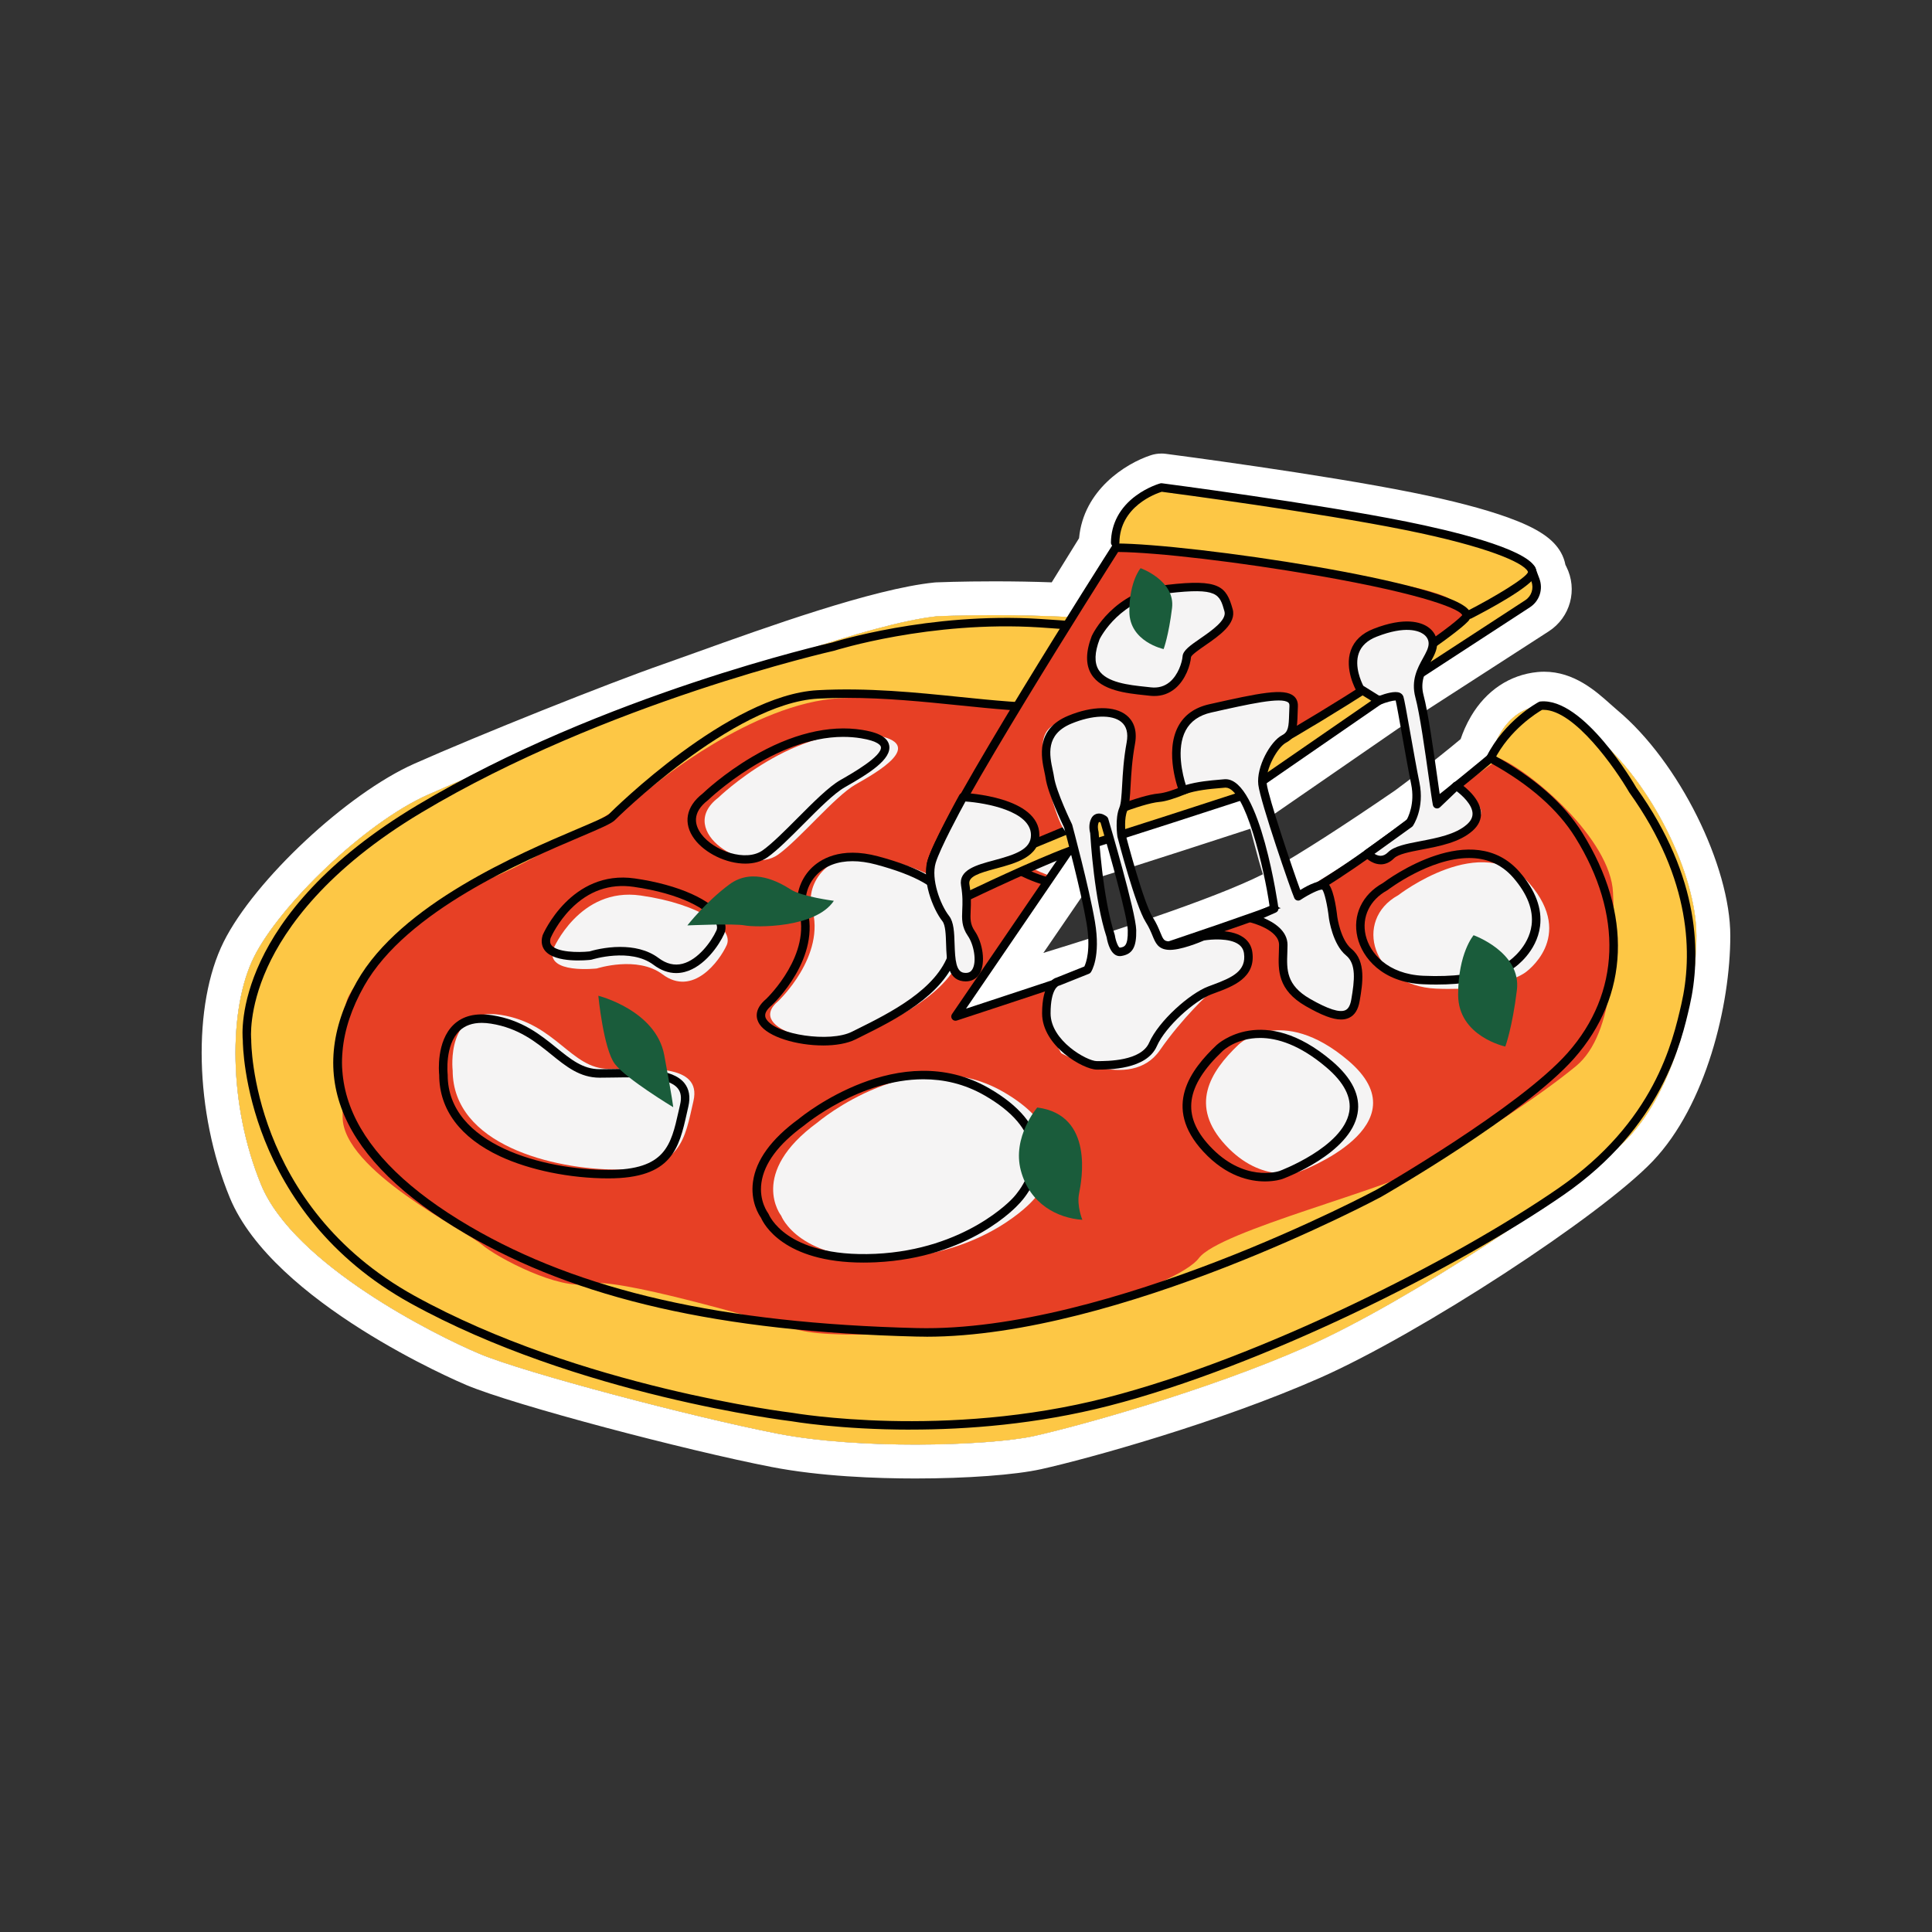 <?xml version="1.0" encoding="UTF-8"?>
<svg id="Calque_100" data-name="Calque 100" xmlns="http://www.w3.org/2000/svg" viewBox="0 0 1000 1000">
  <rect x="0" y="0" width="1000" height="1000" fill="#333333" stroke="none"/>
  <defs>
    <style>
      .cls-1 {
        fill: #010101;
      }

      .cls-2 {
        fill: #f5f4f4;
      }

      .cls-3 {
        fill: #fdc745;
      }

      .cls-4 {
        fill: #fff;
      }

      .cls-5 {
        fill: #e74025;
      }

      .cls-6 {
        fill: #1a5c3b;
      }
    </style>
  </defs>
  <g>
    <path class="cls-4" d="m825.78,380.96c-7.54-6.28-16.68-16.8-28.27-15.67-21.29,2.08-26.03,27.13-26.03,27.13,0,0-13.77,12.14-39.16,30.96-21.58,14.8-46.86,31.53-65.37,41.95-39.35,22.14-169.27,58.75-169.27,58.75l57.57-84.14c1.57-.56,3.01-1.03,4.25-1.39,15.19-4.39,82.36-26.33,82.36-26.33l71.9-49.62,78.36-50.57c3.62-2.33,4.89-7.02,2.94-10.87l-2.13-4.2c2.13-5.67-17.73-15.24-65.23-24.82-47.51-9.57-126.56-19.85-126.56-19.85,0,0-25,8.19-25.24,30.2,0,0,.3.03.82.08-4.68,7.5-12.98,20.84-22.78,36.82-35.2-1.86-68.6-.45-68.6-.45-35.26,3.65-108.21,31.61-136.18,41.34-27.97,9.73-94.84,36.48-127.67,51.07-32.83,14.59-76.6,57.15-89.97,83.9-13.37,26.75-13.37,76.6,3.65,117.94,17.02,41.34,89.97,77.82,113.08,87.54,23.1,9.73,110.64,32.83,154.42,41.34,43.77,8.51,110.64,6.08,132.53,1.22,21.89-4.86,88.76-23.1,141.04-46.2,52.28-23.1,142.26-82.68,166.58-108.21,24.32-25.53,35.26-72.95,35.26-104.57s-23.1-79.03-52.28-103.35Z"/>
    <path class="cls-4" d="m601.13,252.29s79.06,10.28,126.56,19.85c47.51,9.57,67.36,19.14,65.23,24.82l2.13,4.2c1.95,3.84.68,8.53-2.94,10.87l-78.36,50.57-71.9,49.62s-67.17,21.94-82.36,26.33c-1.24.36-2.68.83-4.25,1.39l-57.57,84.14s129.91-36.62,169.27-58.75c18.52-10.42,43.8-27.15,65.37-41.95,25.39-18.82,39.16-30.96,39.16-30.96,0,0,4.74-25.05,26.03-27.13.58-.06,1.16-.08,1.73-.08,10.77,0,19.38,9.79,26.54,15.75,29.18,24.32,52.28,71.74,52.28,103.35s-10.94,79.03-35.26,104.57c-24.32,25.53-114.29,85.11-166.58,108.21s-119.16,41.34-141.04,46.2c-11.43,2.54-35.14,4.42-61.42,4.42-24.02,0-50.2-1.57-71.11-5.63-43.77-8.51-131.31-31.61-154.42-41.34-23.1-9.73-96.05-46.2-113.08-87.54-17.02-41.34-17.02-91.19-3.65-117.94,13.37-26.75,57.15-69.3,89.97-83.9,32.83-14.59,99.7-41.34,127.67-51.07,27.97-9.73,100.92-37.69,136.18-41.34,0,0,12.13-.51,29.48-.51,11.43,0,25.14.22,39.12.96,9.8-15.98,18.09-29.31,22.78-36.82-.52-.05-.82-.08-.82-.08.24-22.01,25.24-30.2,25.24-30.2m0-17.54c-1.85,0-3.7.29-5.46.87-13.08,4.29-34.86,18.02-37.13,42.94-3.81,6.13-8.65,13.92-14.15,22.85-9.39-.34-19.3-.52-29.58-.52-17.52,0-29.71.51-30.22.53-.36.01-.71.04-1.06.08-31.72,3.28-87.07,23.19-123.7,36.36-6.46,2.32-12.03,4.33-16.43,5.86-28.32,9.85-95.85,36.86-129.03,51.61-34.7,15.42-82.59,60.17-98.54,92.08-16.34,32.68-15.03,88.39,3.12,132.46,22.39,54.37,118.41,95.32,122.49,97.03,24.91,10.49,113.98,33.86,157.88,42.39,25.32,4.92,54.46,5.96,74.45,5.96,26.81,0,51.81-1.85,65.23-4.84,24.5-5.44,92-24.16,144.33-47.28,51.68-22.84,145.02-83.63,172.19-112.16,27.55-28.93,40.1-80.75,40.1-116.66s-26.29-89.9-58.59-116.83c-1.03-.86-2.21-1.92-3.47-3.04-7.46-6.68-18.73-16.77-34.3-16.77-1.14,0-2.3.06-3.44.17-14.3,1.4-26.52,9.53-34.4,22.89-2.55,4.32-4.26,8.5-5.37,11.81-5.6,4.69-17.17,14.15-33.9,26.56-26.91,18.45-48.96,32.6-63.79,40.94-22.43,12.62-77.78,30.75-118.3,43.19l26.27-38.39c18.19-5.43,78.34-25.07,80.99-25.93,1.61-.52,3.13-1.28,4.52-2.24l71.68-49.47,78.13-50.43c11.2-7.23,15.1-21.64,9.08-33.53l-.45-.89c-.41-2.17-1.17-4.3-2.28-6.3-4.04-7.28-12.28-12.73-27.56-18.24-12.29-4.43-28.86-8.76-49.25-12.87-47.56-9.58-124.51-19.63-127.77-20.05-.75-.1-1.51-.15-2.26-.15h0Z"/>
  </g>
  <path class="cls-3" d="m797.51,365.29c11.58-1.13,20.73,9.39,28.27,15.67,29.18,24.32,52.28,71.74,52.28,103.35s-10.94,79.03-35.26,104.57c-24.32,25.53-114.29,85.11-166.58,108.21-52.28,23.1-119.16,41.34-141.04,46.2-21.89,4.86-88.76,7.3-132.53-1.22-43.77-8.51-131.31-31.61-154.42-41.34-23.1-9.73-96.05-46.2-113.08-87.54-17.02-41.34-17.02-91.19-3.65-117.94,13.37-26.75,57.15-69.3,89.97-83.9,32.83-14.59,99.7-41.34,127.67-51.07,27.97-9.73,100.92-37.69,136.18-41.34,0,0,86.33-3.65,127.67,8.51,7.85,2.31,12.96,4.27,18.6,11.72l-23.25,23.14-110.67,161.76s126.94-28.04,184.14-65.54c57.2-37.5,89.66-66.12,89.66-66.12,0,0,4.74-25.05,26.03-27.13Z"/>
  <path class="cls-5" d="m776.2,392.52c16.77,7.19,57.49,41.92,58.69,69.47,1.2,27.55,1.2,73.06-19.16,89.83-20.36,16.77-52.7,37.13-74.26,50.31-21.56,13.18-110.19,34.73-120.97,49.11-10.78,14.37-89.83,38.33-105.4,37.13-15.57-1.2-79.05,5.99-101.81,0-22.76-5.99-94.62-27.55-108.99-23.95-14.37,3.59-46.71-13.18-55.1-20.36-8.38-7.19-71.86-38.33-71.86-65.88s-2.4-52.7,3.59-63.48c5.99-10.78,38.33-49.11,65.88-57.49,27.55-8.38,91.03-50.31,91.03-50.31,0,0,51.5-43.12,97.02-45.51,45.51-2.4,64.67-1.13,83.61,2.65,19.59,3.9,65.5-1.89,86.88-1l-107.66,161.05s129.91-36.62,169.27-58.75c39.35-22.13,109.25-72.81,109.25-72.81"/>
  <path class="cls-2" d="m723.71,463.37s43.81-33.99,67.98-6.04c24.17,27.95-2.27,46.08-2.27,46.08,0,0-12.84,9.82-46.08,8.31-33.24-1.51-43.05-35.5-19.64-48.34Z"/>
  <path class="cls-2" d="m641.16,540.62s21.9-21.15,56.65,8.31c39.69,33.65-24.93,57.41-24.93,57.41,0,0-19.64,6.8-38.52-13.6-18.88-20.39-8.31-37.77,6.8-52.12Z"/>
  <path class="cls-2" d="m423.22,580.92s49.85-42.3,95.93-15.86c46.08,26.44,15.11,56.65,15.11,56.65,0,0-24.17,27.19-72.51,29.46-48.34,2.27-57.41-21.9-57.41-21.9,0,0-17.37-21.9,18.88-48.34Z"/>
  <path class="cls-2" d="m234.29,554s-3.78-33.24,24.93-28.7c28.7,4.53,36.26,27.95,55.9,27.95s48.34-3.02,43.81,16.62c-4.53,19.64-6.04,35.5-39.28,35.5s-85.35-12.84-85.35-51.36Z"/>
  <path class="cls-2" d="m286.25,491.46s13.6-32.48,45.32-27.95c31.72,4.53,48.34,17.37,44.57,25.68-3.78,8.31-17.48,26.93-33.24,15.11-13.02-9.77-33.99-3.02-33.99-3.02,0,0-26.44,3.02-22.66-9.82Z"/>
  <path class="cls-2" d="m402.84,518.15s24.93-23.42,17.37-48.34c-3.35-11.06,7.55-33.24,38.52-24.93,30.97,8.31,48.2,20.58,39.28,48.34-6.8,21.15-34.75,33.99-51.36,42.3-16.62,8.31-61.94-2.27-43.81-17.37Z"/>
  <path class="cls-2" d="m585.11,390.38c-8.83-1.35-24.55-3.16-38.11-3.16,0,0-27.95-6.04-38.52,20.39-9.07,22.67,20.07,41.19,36.69,46.24"/>
  <path class="cls-2" d="m371.76,412.9s40.22-39.06,80.82-32.48c27.95,4.53.76,19.64-9.82,25.68-10.57,6.04-28.97,28.35-40.03,36.26-15.86,11.33-53.63-12.09-30.97-29.46Z"/>
  <path class="cls-1" d="m471.31,739.98c-36.54,0-61.35-4.29-61.79-4.37-.97-.11-110.71-13.35-197-61.02-85.35-47.15-86.82-131.98-86.84-136.13-.43-4.1-5.04-64.71,90.42-121.75,95.84-57.26,213.43-83.88,214.6-84.14.3-.11,50.08-15.84,107.59-12.21,57.35,3.62,73.74,8.69,74.41,8.91.23.07.45.19.63.33,8.51-1.17,14.14,1.07,18.63,7.29,4.72,6.53-14.29,21.49-20.23,25.92-4.8,3.59-6.99,5.08-8.57,3.03-3.94-5.11-5.57-10.6-4.82-16.33.98-7.53,5.84-13.62,9.16-17-7.61-1.64-27.6-5.12-69.5-7.77-56.6-3.58-105.68,11.9-106.17,12.06-1.36.31-118.28,26.78-213.5,83.67-49.24,29.42-70.63,59.86-79.9,80.22-10.01,21.98-8.42,37.24-8.4,37.39.01.09.01.19.01.28-.01.85-.13,85.59,84.57,132.38,85.53,47.25,194.43,60.4,195.52,60.53.91.16,79.08,13.65,162.71-7.85,79.64-20.48,179.96-71.18,233.92-108.48,49.59-34.28,59.01-75.51,63.54-95.33,5.67-24.82,5.59-63.96-27-109.47-7.09-12.23-28.31-42.73-44.4-42.73-.25,0-.5,0-.75.02-2.51,1.45-16.79,10.22-24.73,25.97-.55,1.08-1.86,1.52-2.94.97s-1.52-1.86-.97-2.95c9.33-18.5,26.24-27.7,26.96-28.08.25-.14.53-.22.82-.25,22.39-2.21,48.6,42.75,49.71,44.66,33.42,46.66,33.46,87.12,27.59,112.82-4.29,18.77-14.33,62.71-65.32,97.96-54.27,37.52-155.19,88.52-235.32,109.12-37.39,9.61-73.7,12.31-102.65,12.31Zm140.73-405.75c-3.96,3.57-14.71,15-6.37,27.57,6.02-3.58,23.56-18.79,22.71-22.41-3.1-4.27-7.02-6.83-16.01-5.2-.11.02-.22.03-.33.04Z"/>
  <path class="cls-1" d="m479.49,691.87c-1.67,0-3.32-.02-4.97-.06-101.59-2.5-175.82-19.42-233.6-53.26-64.76-37.93-83.68-81.81-56.25-130.41,22.69-40.19,84.42-66.42,114.09-79.03,7.97-3.39,14.85-6.31,16.29-7.59,2.43-2.44,62.26-61.77,108.09-64.27,25.81-1.41,51.24,1.19,73.69,3.49,17.57,1.79,34.16,3.48,48.85,3.13,5.72-.14,12.21-.33,19.24-.53,12.12-.35,25.87-.74,39.95-1.02.78,0,1.58.43,1.97,1.15.39.72.34,1.6-.12,2.28l-106.72,156.33c27.79-9.13,141.23-46.47,160.83-54.43,34.98-14.21,108.48-76.27,109.22-76.89.69-.58,1.67-.69,2.46-.25,21.26,11.52,36.91,25.18,46.51,40.6,26,41.76,24.41,84.33-4.36,116.81-25.6,28.9-96.84,69.89-99.86,71.62-1.41.76-135.42,72.34-235.33,72.35Zm-41.22-330.65c-4.94,0-9.91.12-14.89.39-44.15,2.41-104.72,62.48-105.32,63.08-1.99,1.77-7.11,3.99-17.58,8.44-29.22,12.42-90.03,38.26-111.98,77.15-26.03,46.11-7.65,87.99,54.64,124.47,57.11,33.45,130.66,50.18,231.49,52.66,99.21,2.43,236.69-70.99,238.07-71.74.68-.39,73.58-42.33,98.7-70.69,27.39-30.92,28.82-71.6,3.92-111.59-9-14.45-23.65-27.34-43.57-38.34-9.87,8.29-75.63,62.99-109.26,76.64-22.4,9.1-165.8,56.07-167.25,56.54-.9.29-1.87-.02-2.44-.77-.56-.75-.59-1.78-.06-2.55l107.95-158.15c-12.57.27-24.76.62-35.66.93-7.03.2-13.53.39-19.25.53-14.98.37-31.7-1.34-49.41-3.15-17.93-1.83-37.78-3.86-58.11-3.86Z"/>
  <path class="cls-1" d="m385.78,447.01c-9.85,0-20.93-5.4-26.37-12.74-5.96-8.06-4.37-16.83,4.25-23.5,1.12-1.07,10.92-10.31,25.5-18.93,20.24-11.96,39.99-16.82,57.1-14.05,5.54.9,13.02,2.71,13.99,8.05,1.29,7.14-10.37,14.45-22.43,21.33l-.64.37c-5.5,3.14-13.53,11.21-21.31,19.02-6.87,6.9-13.35,13.41-18.54,17.12-3.24,2.32-7.29,3.33-11.56,3.33Zm50.77-65.61c-35.87,0-69.56,32.25-69.92,32.6-.06.06-.12.11-.19.17-8.67,6.65-6.68,13.18-3.49,17.49,6.59,8.91,23.22,14.61,31.85,8.44,4.89-3.5,11.55-10.18,17.98-16.64,7.98-8.01,16.22-16.3,22.24-19.73l.64-.37c5.23-2.98,21.13-12.06,20.29-16.74-.12-.68-1.24-3.02-10.38-4.5-3.01-.49-6.03-.71-9.02-.71Zm-71.45,31.03h.02-.02Z"/>
  <path class="cls-1" d="m349.97,503.66c-4,0-7.93-1.43-11.71-4.27-11.97-8.99-31.8-2.75-32-2.69-.14.04-.28.07-.42.09-1.85.21-18.21,1.87-23.66-4.61-1.25-1.49-2.5-4.08-1.35-8,.02-.08.05-.15.08-.23.14-.34,14.65-34,47.65-29.27,22.66,3.24,40.56,11.29,45.61,20.51,1.57,2.87,1.79,5.72.64,8.25-2.57,5.65-10.14,17.02-20.46,19.66-1.47.38-2.93.56-4.38.56Zm-28.88-13.53c6.51,0,13.86,1.29,19.8,5.75,4.04,3.03,8.21,4.03,12.37,2.96,8.07-2.06,14.92-11.43,17.55-17.22.57-1.25.4-2.7-.49-4.33-3.61-6.6-18.12-14.8-42.39-18.27-12.38-1.76-23.34,2.11-32.58,11.53-6.58,6.71-9.94,14.02-10.36,14.98-.6,2.14.01,3.2.53,3.82,2.95,3.51,13.5,3.77,19.61,3.1,1.35-.41,8.03-2.33,15.96-2.33Z"/>
  <path class="cls-1" d="m314.88,609.93c-19.77,0-40.73-4.28-56.07-11.44-20.55-9.6-31.43-24.12-31.48-42-.18-1.72-1.52-17.52,7.45-26.11,4.78-4.58,11.51-6.22,20.01-4.88,15.52,2.45,24.99,10.14,33.35,16.92,7.28,5.9,13.56,11,22.2,11,2.24,0,4.61-.04,7.03-.08,14.33-.24,30.58-.51,36.84,7.23,2.52,3.12,3.22,7.21,2.08,12.16l-.76,3.37c-4.07,18.16-7.59,33.83-40.65,33.83Zm-65.51-80.49c-4.81,0-8.68,1.37-11.54,4.1-7.72,7.38-6.14,22.43-6.12,22.58,0,.08.01.16.01.25,0,36.08,49.73,49.17,83.16,49.17,29.55,0,32.41-12.75,36.37-30.41l.77-3.39c.84-3.62.44-6.37-1.21-8.41-4.92-6.08-20.68-5.81-33.36-5.6-2.44.04-4.83.08-7.1.08-10.2,0-17.37-5.82-24.97-11.98-7.93-6.43-16.92-13.73-31.27-15.99-1.67-.26-3.25-.4-4.74-.4Z"/>
  <path class="cls-1" d="m426.03,541.13c-13.47,0-28.53-4.33-32.93-11.05-1.6-2.45-3.26-7.39,3.52-13.08,1.11-1.07,23.66-23.22,16.74-46.07-2.01-6.63.56-15.36,6.26-21.23,4.54-4.69,15.12-11.76,34.93-6.45,22.01,5.91,34.33,13.12,39.93,23.4,4.14,7.6,4.43,16.67.87,27.73-6.71,20.87-32.55,33.69-49.64,42.18l-2.83,1.41c-4.36,2.18-10.42,3.17-16.84,3.17Zm15.23-95.38c-7.65,0-14.02,2.37-18.5,6.99-5.41,5.58-6.49,12.68-5.21,16.91,7.86,25.93-16.91,49.58-17.97,50.58-.03.03-.06.06-.1.09-4.87,4.06-3.31,6.46-2.72,7.36,5.24,8.01,32.87,12,44.14,6.37l2.84-1.41c16.44-8.16,41.27-20.49,47.42-39.6,3.17-9.85,2.99-17.8-.55-24.29-4.98-9.14-16.45-15.7-37.21-21.27-4.31-1.16-8.39-1.73-12.15-1.73Zm-43.18,72.88h.02-.02Z"/>
  <path class="cls-1" d="m541.82,458.33c-.18,0-.36-.02-.54-.07-10.91-2.75-31.05-12.67-38.65-27.58-3.55-6.96-3.91-14.08-1.08-21.16,10.58-26.45,37.82-22.31,40.76-21.77,46.81.03,63.78,11.23,64.48,11.71,1,.68,1.26,2.05.58,3.05-.68,1-2.04,1.26-3.04.58h0c-.16-.11-16.86-10.95-62.22-10.95-.15,0-.31-.02-.46-.05-1.07-.22-26.28-5.29-36.03,19.07-2.34,5.86-2.03,11.76.91,17.54,6.57,12.89,24.9,22.56,35.82,25.32,1.17.3,1.88,1.49,1.59,2.66-.25.99-1.14,1.66-2.12,1.66Z"/>
  <path class="cls-1" d="m743.45,509.6c-2.21,0-4.52-.05-6.94-.16-21.07-.96-31.43-13.71-33.9-24.35-2.63-11.34,2.41-22.06,13.17-28.03,2.87-2.16,46.31-33.99,70.84-5.63,8.15,9.42,11.68,18.85,10.5,28.03-1.71,13.29-12.72,20.97-13.18,21.29-.42.33-11.93,8.85-40.48,8.85Zm16.95-65.49c-20.42,0-41.78,16.3-42.09,16.53-.09.07-.19.13-.29.19-9.05,4.96-13.32,13.88-11.15,23.27,2.12,9.14,11.21,20.11,29.83,20.96,31.82,1.44,44.53-7.77,44.65-7.87.18-.13,9.96-7.01,11.4-18.34,1-7.87-2.19-16.13-9.47-24.55-6.5-7.51-14.62-10.19-22.89-10.19Zm-43.43,14.8h.02-.02Z"/>
  <path class="cls-1" d="m654.75,611.5c-7.94,0-20.05-2.62-31.9-15.42-21.48-23.2-6.35-42.61,6.9-55.2h0c.67-.62,24.08-21.87,59.58,8.23,10.48,8.89,14.97,18.04,13.34,27.22-3.67,20.73-37.49,33.39-38.93,33.92-.36.12-3.77,1.25-8.98,1.25Zm-2.6-74.25c-12,0-18.9,6.34-19.38,6.8,0,0,0,0,0,0-19.17,18.21-21.24,33.34-6.7,49.04,17.61,19.01,35.45,13.27,36.2,13.01.28-.1,32.85-12.3,36.08-30.55,1.33-7.53-2.66-15.3-11.86-23.11-13.87-11.76-25.49-15.2-34.33-15.2Zm-20.9,5.22h.02-.02Z"/>
  <path class="cls-1" d="m446.93,653.51c-41.58,0-51.76-20.23-53.02-23.16-1.05-1.46-5.55-8.41-4.17-18.64,1.53-11.25,9.48-22.19,23.63-32.52,2.17-1.8,52.3-42.47,98.37-16.03,15.86,9.1,24.66,19.72,26.16,31.56,2.03,16.01-10.1,28.06-10.62,28.56-.9,1.03-25.24,27.8-73.94,30.08-2.21.1-4.36.15-6.42.15Zm31.05-94.88c-33.06,0-61.47,23.65-61.84,23.96-.04.03-.08.07-.13.1-13.13,9.57-20.5,19.5-21.9,29.5-1.33,9.45,3.4,15.66,3.45,15.72.14.18.25.38.33.59.02.04,2.27,5.68,10.08,10.98,7.3,4.96,21.07,10.62,45.17,9.5,46.76-2.19,70.74-28.46,70.98-28.73.22-.22,11.21-11.19,9.43-25.02-1.33-10.39-9.41-19.9-23.99-28.27-10.5-6.03-21.27-8.33-31.58-8.33Zm-63.26,22.29h.02-.02Z"/>
  <g>
    <path class="cls-6" d="m431.6,466.26s-16.44-2.12-22.27-5.83c-5.83-3.71-19.62-11.66-31.81-2.65-12.19,9.01-21.74,21.21-21.74,21.21,0,0,24.39-1.06,29.69,0s36.58,1.59,46.13-12.72Z"/>
    <path class="cls-6" d="m549.6,438.38s2.63-49.1-37.26-53.05c0,0,6.58,10.08,5.26,19.29-1.32,9.21,9.21,23.24,32,33.76Z"/>
    <path class="cls-6" d="m536.89,573.24s-13.15,15.28-8.49,32.67c4.67,17.4,19.09,24.61,31.82,25.46,0,0-2.97-7.21-1.7-13.58,1.27-6.36,8.06-40.73-21.64-44.55Z"/>
    <path class="cls-6" d="m762.73,484.07s24.81,8.8,22.41,28.41c-2.4,19.61-6,29.21-6,29.21,0,0-24.41-5.2-24.41-26.81s8-30.81,8-30.81Z"/>
    <path class="cls-6" d="m309.69,515.4s29.78,7.44,34.12,30.71c4.34,23.26,4.65,26.98,4.65,26.98,0,0-24.3-14.62-30.2-22.37-5.89-7.75-8.57-35.32-8.57-35.32Z"/>
  </g>
  <g>
    <path class="cls-3" d="m500.76,463.87s43.54-20.93,58.73-25.32c15.19-4.39,82.36-26.33,82.36-26.33l71.9-49.62,78.36-50.57c3.62-2.33,4.89-7.02,2.94-10.87l-2.13-4.2-296.89,152.73,4.73,14.18Z"/>
    <path class="cls-1" d="m500.76,466.07c-.29,0-.58-.06-.85-.17-.58-.25-1.03-.73-1.22-1.33l-4.73-14.18c-.34-1.02.11-2.14,1.06-2.64l296.55-155.15c.56-.29,1.21-.33,1.8-.11.59.22,1.05.69,1.27,1.28l2.12,5.64c2.09,5.55.08,11.69-4.89,14.93l-76.91,50.1-71.85,49.59c-.18.12-.36.21-.57.28-.67.22-67.38,22-82.43,26.35-14.84,4.29-57.96,24.98-58.39,25.19-.3.14-.63.22-.95.22Zm-2.06-15.29l3.35,10.05c9.2-4.38,43.45-20.51,56.83-24.37,14.46-4.18,77.06-24.6,81.99-26.21l71.64-49.44,76.96-50.14c3.23-2.11,4.54-6.1,3.18-9.71l-1.25-3.32-292.69,153.13Z"/>
    <path class="cls-5" d="m580.82,276.02s-91.98,146.44-98.61,169.99c-6.62,23.55,92.72-30.91,117.74-33.11s160.42-89.04,172.93-102.29c12.51-13.25-150.12-34.59-192.06-34.59Z"/>
    <path class="cls-3" d="m601.13,252.29s-25,8.19-25.24,30.2c0,0,162.69,15.95,175.45,28.36l9.89,9.56s29.56-17.79,31.69-23.46c2.13-5.67-17.73-15.24-65.23-24.82-47.51-9.57-126.56-19.85-126.56-19.85Z"/>
    <path class="cls-2" d="m567.12,330.03s10.22-22.01,37.35-25.16c27.12-3.14,28.7,1.18,31.45,11.01,2.75,9.83-21.23,18.87-21.62,23.98-.39,5.11-5.11,19.66-18.87,18.08-13.76-1.57-38.13-2.36-28.3-27.91Z"/>
    <path class="cls-1" d="m487.69,454.05c-2.76,0-4.83-.56-6.19-1.76-1.22-1.08-2.46-3.15-1.41-6.88,6.64-23.59,91.97-157.42,95.6-163.1.4-.63,1.1-1.01,1.85-1.01,37.79,0,176.68,20.12,183.29,35.44.72,1.68.37,3.45-.96,4.86-13.52,14.32-134.26,91.22-159.73,93.47-9.32.82-30.6,9.69-51.17,18.26-29.83,12.43-50.67,20.72-61.28,20.72Zm91.05-168.36c-8.09,12.71-88.26,138.99-94.42,160.91-.24.85-.42,1.96.09,2.41,4.95,4.4,38.43-9.54,62.87-19.72,21.84-9.1,42.48-17.7,52.47-18.58,23.93-2.11,143.98-78.41,156.93-92.11.12-.13.15-.19.15-.19-.63-2.61-17.13-10.44-75.16-20.53-39.82-6.92-82.68-11.99-102.93-12.18Z"/>
    <path class="cls-2" d="m498.45,412.59s37.35,1.67,37.35,19.67-38.49,12.5-36.2,25.79c2.29,13.29-1.83,17.87,3.21,25.2,5.04,7.33,6.41,23.82-4.12,22.45-10.54-1.37-4.12-23.82-9.16-30.24-5.04-6.41-10.05-20.43-7.32-29.46,2.73-9.03,16.24-33.41,16.24-33.41Z"/>
    <path class="cls-1" d="m499.86,507.97c-.47,0-.96-.03-1.46-.1-8.12-1.06-8.43-10.67-8.7-19.15-.15-4.86-.31-9.88-1.91-11.91-5.08-6.46-10.74-21.38-7.69-31.45,2.77-9.14,15.87-32.84,16.42-33.84.4-.73,1.14-1.15,2.02-1.13,1.61.07,39.44,1.99,39.44,21.87,0,11.27-12.41,14.6-22.39,17.27-9.07,2.43-14.52,4.19-13.84,8.15,1.01,5.85.82,10.1.67,13.51-.2,4.48-.31,7.19,2.18,10.82,3.97,5.77,5.83,16.42,2.39,22.04-1.57,2.56-4.07,3.92-7.15,3.92Zm-.15-93.12c-2.73,5-13.11,24.21-15.4,31.78-2.52,8.33,2.34,21.61,6.94,27.47,2.48,3.16,2.66,8.66,2.84,14.48.27,8.41.77,14.4,4.88,14.94,2.68.36,3.73-.84,4.3-1.76,2.44-3.98.79-12.83-2.26-17.27-3.33-4.84-3.15-8.85-2.95-13.49.15-3.37.31-7.19-.61-12.58-1.41-8.19,7.96-10.7,17.03-13.13,11.2-3,19.14-5.7,19.14-13.03,0-12.49-23.3-16.68-33.9-17.41Z"/>
    <path class="cls-2" d="m691.52,477.62c.11,8.47,10.06,19.83,9.76,26.63-.3,6.81,4.73,28.7-17.75,18.35-22.49-10.36-18.72-19.87-18.16-29.37.56-9.5-16.49-18.72-16.49-18.72l14.07-4.47c-7.94-1.4-15.86-46.27-20.15-55.32-4.01-8.47-5.77-9.12-11.6-8.65s-11.34.43-18.81,3c0,0-14.02-36.08,14.01-42.39,28.02-6.31,43.66-9.74,43.2-1.1-.47,8.64.43,14.1-4.94,16.9-5.37,2.8-12.12,15.23-11.18,23.4.93,8.17,4.35,16.78,5.98,20.28,1.07,2.28,11.53,26.14,12.37,38.39l13.65-6.89s5.86,4.96,6.06,19.96Z"/>
    <path class="cls-1" d="m694.11,527.69c-4.31,0-10.08-2.22-18.23-6.9-14.69-8.43-14.29-18.72-13.94-27.8.05-1.32.1-2.63.1-3.92,0-7.89-14.44-11.51-14.59-11.55-.92-.22-1.59-.99-1.68-1.93-.09-.94.44-1.83,1.3-2.21l10.05-4.43c-2.68-19.01-12.57-61.27-22.71-61.27-.11,0-.22,0-.34.01l-2.34.21c-5.51.47-12.36,1.06-18.63,3.22-1.11.38-2.33-.18-2.76-1.28-.32-.82-7.74-20.29-.51-33.86,3.15-5.92,8.56-9.77,16.08-11.46,26.01-5.85,38.73-8.47,43.74-4.24,1.06.89,2.28,2.55,2.13,5.39-.08,1.42-.12,2.76-.15,4.01-.19,6.59-.35,11.79-5.96,14.72-4.31,2.25-10.89,13.58-10.02,21.21.79,6.94,13.57,44.8,17.36,55.04,4.54-2.79,10.74-5.85,13.71-3.97,3.23,2.04,4.81,12.12,5.47,17.95,0,.07,1.7,11.9,7.32,16.5,7.78,6.36,5.74,18.27,4.25,26.97-.77,4.49-2.56,7.35-5.47,8.72-1.22.58-2.6.87-4.16.87Zm-40.11-52.57c5.29,2.22,12.42,6.58,12.42,13.95,0,1.34-.05,2.71-.1,4.09-.33,8.6-.65,16.72,11.74,23.83,9.34,5.36,15.33,7.28,18.34,5.86,1.52-.71,2.5-2.51,3.02-5.49,1.7-9.9,2.66-18.44-2.7-22.83-6.96-5.69-8.82-18.8-8.89-19.35-.76-6.73-2.33-13.45-3.43-14.73-1.47-.17-6.73,2.32-11.24,5.32-.53.36-1.19.46-1.81.29-.62-.17-1.13-.6-1.4-1.18-1.53-3.28-17.65-49.9-18.66-58.76-1.05-9.14,6.19-22.38,12.35-25.6,3.21-1.67,3.42-4.4,3.61-10.96.04-1.28.08-2.65.16-4.11.07-1.26-.39-1.64-.58-1.81-3.56-3.02-20.43.78-39.94,5.17-6.21,1.4-10.64,4.51-13.17,9.24-5.08,9.51-1.53,23.24.06,28.27,6.14-1.79,12.43-2.33,17.59-2.78l2.31-.2c.23-.02.46-.03.69-.03,17.97,0,27.25,66.04,27.34,66.71.12.96-.4,1.89-1.29,2.28l-6.39,2.82Z"/>
    <path class="cls-1" d="m597.48,360.25c-.75,0-1.52-.04-2.3-.13-.86-.1-1.76-.19-2.7-.29-9.46-1-22.41-2.37-27.6-10.85-3.01-4.92-2.95-11.56.19-19.73.02-.05.04-.09.06-.14.44-.94,11.06-23.17,39.08-26.41,26.93-3.13,30.49.74,33.81,12.59,2.1,7.49-6.95,13.74-14.21,18.76-2.79,1.93-7.02,4.85-7.34,6.03-.31,4.04-2.78,11.8-8.29,16.35-3.08,2.54-6.67,3.82-10.7,3.82Zm-28.34-29.35c-2.6,6.79-2.77,12.1-.52,15.79,4.06,6.64,15.77,7.88,24.32,8.78.94.1,1.86.2,2.73.3,3.76.43,7.01-.49,9.71-2.71,4.43-3.66,6.48-10.14,6.72-13.36.23-3.04,4-5.64,9.21-9.25,5.8-4.01,13.74-9.5,12.48-13.97-2.52-9.02-3.47-12.39-29.09-9.42-24.86,2.88-34.98,22.64-35.58,23.85Z"/>
    <path class="cls-6" d="m590.36,294.08s18.03,6.4,16.29,20.65c-1.74,14.25-4.36,21.23-4.36,21.23,0,0-17.74-3.78-17.74-19.48s5.82-22.39,5.82-22.39Z"/>
    <path class="cls-1" d="m760.58,320.31c-.8,0-1.57-.43-1.95-1.19-.55-1.08-.13-2.4.95-2.95,14.17-7.26,30.16-16.96,31.29-19.97.06-.15-.09-.44-.16-.56-2.46-4.44-20.56-12.69-63.45-21.33-45.01-9.07-119.38-18.91-125.95-19.77-3.11.97-21.7,7.56-21.91,26.35-.01,1.2-.99,2.17-2.19,2.17h-.02c-1.21-.01-2.18-1.01-2.17-2.22.11-9.71,4.58-18.11,12.94-24.27,6.21-4.58,12.33-6.3,12.59-6.37.28-.08.58-.1.87-.06.79.1,79.68,10.4,126.71,19.88,22.44,4.52,60.92,13.59,66.42,23.51.99,1.79.78,3.29.43,4.23-2.25,6-26.13,18.61-33.4,22.34-.32.16-.66.24-1,.24Z"/>
    <path class="cls-2" d="m704.98,329.93s20.54-10.38,29.86-5.08c9.32,5.29,5.29,14.4,5.29,14.4,0,0-6.99,6.35-5.08,18.85,1.91,12.49,8.76,58.17,8.76,58.17l9.96-9.53s16.22,8.74,12.19,16.36c-4.02,7.62-22.87,13.98-26.68,14.61s-14.43-2.35-19.29,4.97c-4.85,7.32-12.12-.87-12.12-.87l21.65-15.59s4.68-13.5,2.14-29.59-2.96-37.27-14.4-36.63-16.31-2.96-16.31-8.26-3.39-17.36,4.02-21.81Z"/>
    <path class="cls-1" d="m714.64,447.36c-.1,0-.2,0-.3,0-4.61-.15-7.98-3.94-8.12-4.1-.41-.47-.6-1.08-.53-1.69.07-.61.4-1.17.9-1.53l21.3-15.34c.88-1.49,4.62-8.65,2.52-18.81-1.27-6.16-3.07-16.28-4.66-25.21-1.31-7.38-2.78-15.65-3.35-18.11-.03,0-.06,0-.08,0-1.43,0-4.8.89-7.74,2.08-.65.26-1.39.2-1.99-.17l-9.78-6.1c-.31-.19-.56-.46-.74-.77-.26-.46-6.33-11.25-2.9-20.96,1.79-5.06,5.75-8.82,11.8-11.18,16.32-6.38,24.62-3.33,28.12-.94,3.06,2.09,4.75,5.15,4.75,8.62s-1.69,6.43-3.47,9.67c-2.68,4.85-5.44,9.87-3.53,17.05,2.37,8.87,5.06,28.04,7.04,42.03.55,3.92,1.04,7.35,1.42,9.94l6.96-6.66c.73-.7,1.85-.81,2.7-.26.45.29,10.94,7.12,11.58,15.51.27,3.58-1.2,6.82-4.39,9.63-6.73,5.96-17.02,7.92-26.09,9.65-6.33,1.21-12.31,2.35-14.51,4.55-2.08,2.08-4.4,3.13-6.91,3.13Zm-3.19-5.42c.85.53,1.91,1,3.06,1.03,1.37.01,2.66-.56,3.94-1.84,3.16-3.16,9.48-4.36,16.79-5.76,8.52-1.63,18.18-3.47,24.01-8.62,2.13-1.88,3.08-3.85,2.92-6.01-.33-4.37-5.17-8.9-8.18-11.17l-8.66,8.28c-.58.55-1.41.75-2.18.51-.76-.24-1.33-.88-1.49-1.66-.44-2.19-1.18-7.49-2.13-14.21-1.96-13.88-4.63-32.9-6.93-41.52-2.37-8.88,1.12-15.21,3.93-20.3,1.57-2.84,2.93-5.3,2.93-7.55,0-2-.98-3.73-2.84-4.99-2.24-1.53-9.07-4.46-24.05,1.41-4.8,1.88-7.92,4.76-9.26,8.56-2.42,6.84,1.31,14.87,2.32,16.86l8.35,5.21c2.93-1.11,8.08-2.72,10.63-1.54.87.4,1.5,1.09,1.79,1.95.47,1.41,1.64,7.93,3.66,19.33,1.58,8.9,3.37,18.99,4.63,25.09,2.76,13.32-3.12,22.1-3.37,22.47-.14.21-.32.39-.53.54l-19.36,13.94Z"/>
    <path class="cls-2" d="m631.49,482.45s-25.65,7.97-27.82,7.04-18.17-33.73-18.17-38.69-4.65-20.16-4.65-27.6,5.44-25.63,4.27-32.82,5.35-24.87-19.15-21.14c-24.5,3.72-26.36,9.3-26.36,19.23s7.13,35.66,11.16,40.93c4.03,5.27,5.89,15.2,5.89,15.2,0,0,9.92,46.83,7.75,53.34s-14.63,8.5-14.63,8.5l-4.15,2.4c-6.74,21.44,3.68,36.29,3.68,36.29,0,0,35.79,20.53,51.07-1.58,11.61-16.79,25.56-29.46,25.56-29.46,0,0,44.24-20.28,5.55-31.64Zm-51.59,11.22c-3.74.56-5.05-8.23-5.05-8.23-6.55-19.65-8.42-53.51-8.42-53.51,0,0-1.12-3.55.37-6.36s4.68-.19,4.68-.19c0,0,14.22,47.9,14.41,57.06.19,9.17-2.25,10.66-5.99,11.23Z"/>
    <path class="cls-1" d="m567.68,553.62c-6.84,0-28.29-12.08-28.29-29.1,0-15.53,5.96-18.13,7.6-18.56l14.27-5.71c.88-1.82,3.48-8.69,1.11-22.57-2.86-16.73-10.86-46.67-11.6-49.4-.97-2.01-8.49-17.78-9.56-25.55-.12-.86-.34-1.9-.59-3.06-1.66-7.74-4.74-22.14,12.24-29.18,12.46-5.17,24.04-5.27,30.23-.26,2.82,2.28,5.87,6.7,4.38,14.81-1.54,8.34-1.94,15.68-2.27,21.58-.33,5.93-.57,10.21-1.76,13.07-1.56,3.74-1.08,10.23-.74,12.58.57,2.2,9.18,34.95,13.99,42.57,1.96,3.09,3.02,5.69,3.88,7.78,1.51,3.67,1.92,4.45,4.38,4.63,4.56.33,13.6-3.2,16.71-4.58.16-.07.32-.12.49-.15.58-.11,14.17-2.57,21.51,2.72,2.59,1.87,4.12,4.43,4.56,7.62,1.83,13.27-10.23,17.73-19.04,20.99-.77.29-1.54.57-2.27.85-8.65,3.3-23.62,16.55-28.11,26.75-5.35,12.17-24.76,12.17-31.13,12.17Zm-19.72-43.39s-4.18,1.36-4.18,14.28c0,14.2,18.9,24.72,23.9,24.72,5.67,0,22.92,0,27.12-9.55,4.97-11.28,20.95-25.42,30.56-29.08.75-.29,1.53-.57,2.31-.86,10.29-3.8,17.47-7.19,16.22-16.27-.27-1.98-1.18-3.51-2.78-4.66-4.72-3.41-14.29-2.64-17.91-2.02-1.81.78-12.48,5.29-18.55,4.84-5.26-.38-6.58-3.6-8.12-7.33-.79-1.93-1.78-4.33-3.54-7.11-5.32-8.42-14.18-42.48-14.56-43.92-.02-.07-.03-.15-.05-.23-.06-.38-1.36-9.33,1.01-15.03.9-2.17,1.13-6.35,1.43-11.63.33-6.02.75-13.52,2.34-22.13.88-4.81-.06-8.38-2.82-10.61-4.86-3.93-14.99-3.58-25.79.9-13.61,5.64-11.31,16.38-9.63,24.21.27,1.28.52,2.42.65,3.38,1.03,7.44,9.17,24.25,9.26,24.42.06.12.11.25.15.39.09.32,8.72,32.35,11.74,50,3.14,18.42-1.87,25.98-2.09,26.29-.25.36-.59.63-.99.79l-15.16,6.06c-.16.06-.33.11-.5.13h0Z"/>
    <path class="cls-1" d="m579.56,494.88c-1.78,0-4-1.05-5.61-5.36-.73-1.96-1.1-3.94-1.21-4.57-6.3-19.05-8.26-50.31-8.46-53.66-.29-1.09-1.05-4.65.61-7.76.87-1.64,2.14-2.19,3.05-2.37,2.37-.48,4.55,1.19,4.96,1.53.34.28.58.65.71,1.07.58,1.97,14.3,48.29,14.5,57.64.18,8.91-1.95,12.55-7.85,13.44-.22.03-.46.05-.7.05Zm-10.73-69.43s-.02,0-.03,0c-.88,1.74-.47,4.06-.24,4.82.05.17.09.35.09.53.02.34,1.93,33.8,8.31,52.94.04.12.07.24.09.37.48,3.21,1.81,6.2,2.55,6.39,2.31-.35,4.3-.65,4.13-9.02-.14-6.91-9.15-39.03-14.09-55.73-.31-.17-.63-.3-.81-.3Z"/>
  </g>
</svg>